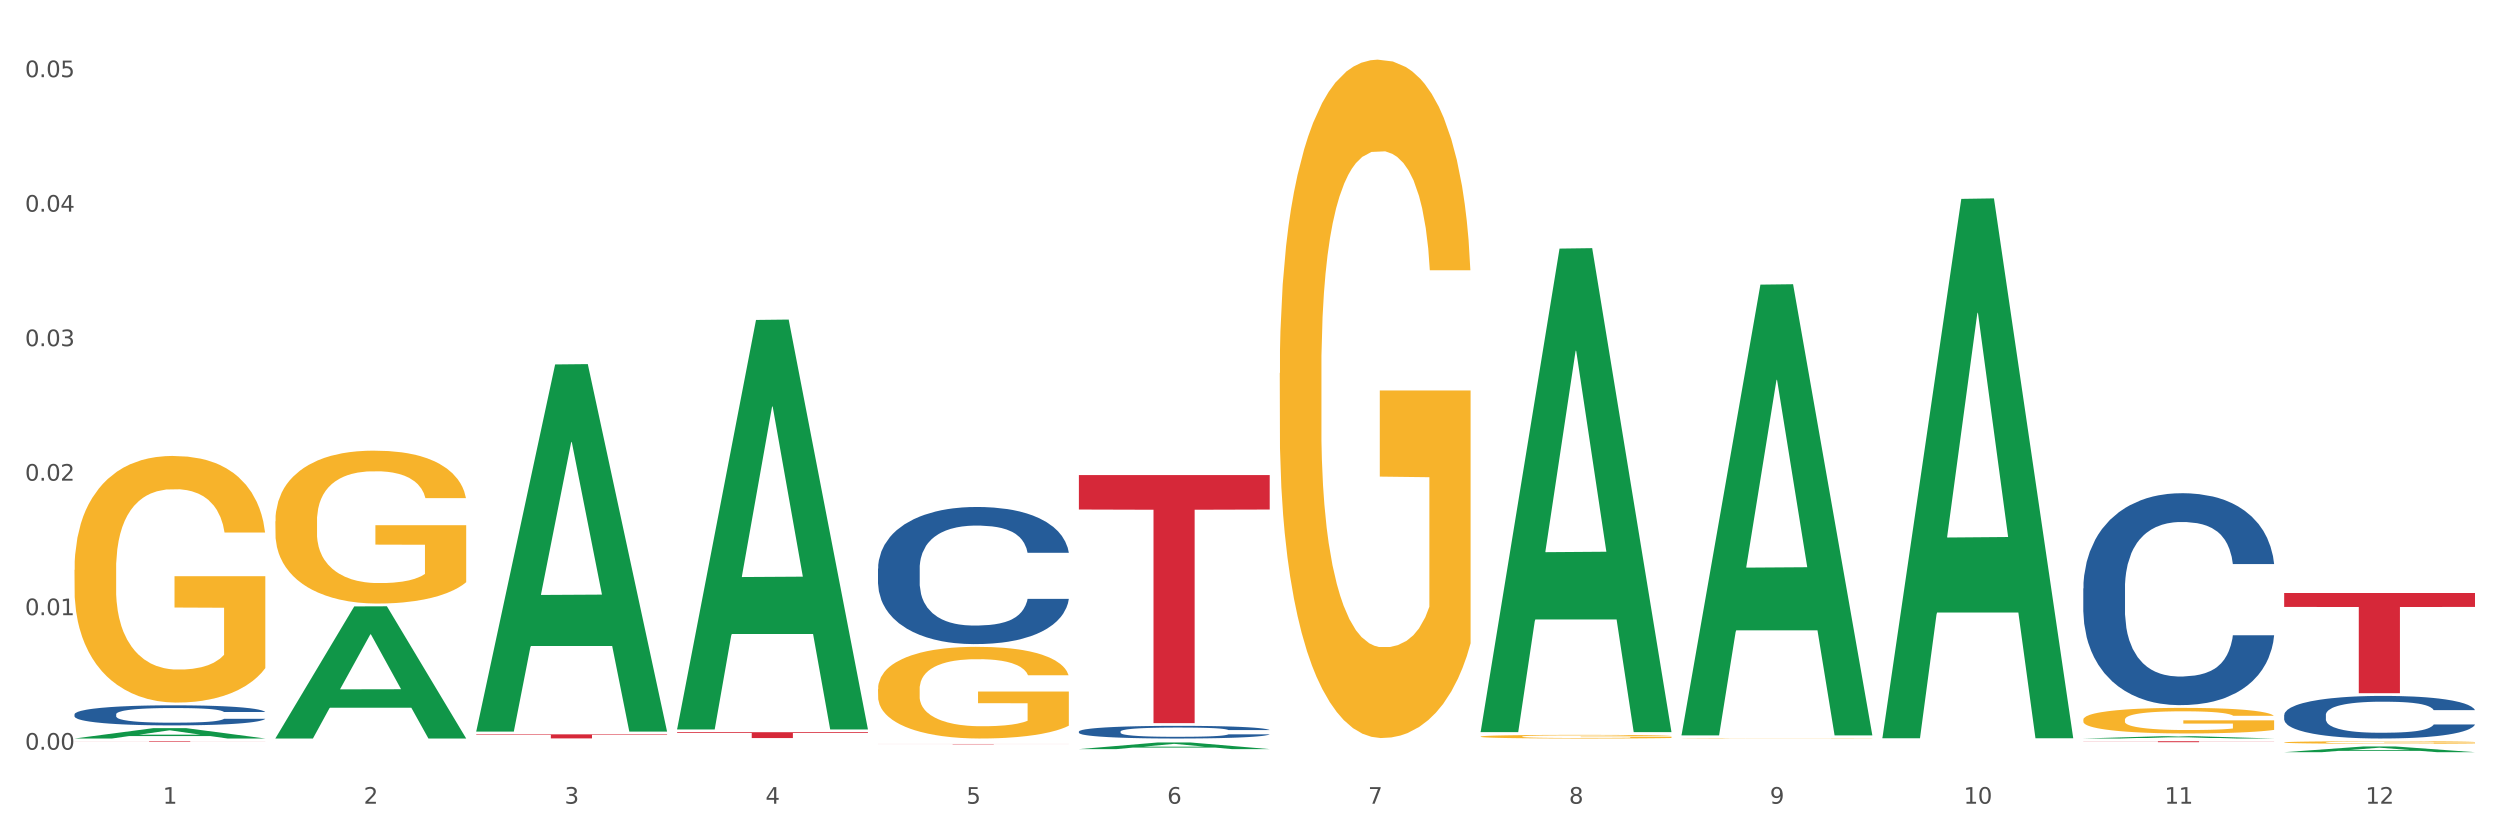 <?xml version="1.0" encoding="utf-8" standalone="no"?>
<!DOCTYPE svg PUBLIC "-//W3C//DTD SVG 1.1//EN"
  "http://www.w3.org/Graphics/SVG/1.1/DTD/svg11.dtd">
<svg xmlns:xlink="http://www.w3.org/1999/xlink" width="1080pt" height="360pt" viewBox="0 0 1080 360" xmlns="http://www.w3.org/2000/svg" version="1.1">
 <rect x="0" y="0" width="1080" height="360" fill="#333333" stroke="none"/>
 <defs>
  <style type="text/css">*{stroke-linejoin: round; stroke-linecap: butt}</style>
 </defs>
 <g id="figure_1">
  <g id="patch_1">
   <path d="M 0 360 
L 1080 360 
L 1080 0 
L 0 0 
z
" style="fill: #ffffff; stroke: #ffffff; stroke-linejoin: miter"/>
  </g>
  <g id="axes_1">
   <g id="matplotlib.axis_1">
    <g id="xtick_1">
     <g id="text_1">
      <!-- 1 -->
      <g style="fill: #4d4d4d" transform="translate(70.342 347.204) scale(0.096 -0.096)">
       <defs>
        <path id="DejaVuSans-31" d="M 794 531 
L 1825 531 
L 1825 4091 
L 703 3866 
L 703 4441 
L 1819 4666 
L 2450 4666 
L 2450 531 
L 3481 531 
L 3481 0 
L 794 0 
L 794 531 
z
" transform="scale(0.016)"/>
       </defs>
       <use xlink:href="#DejaVuSans-31"/>
      </g>
     </g>
    </g>
    <g id="xtick_2">
     <g id="text_2">
      <!-- 2 -->
      <g style="fill: #4d4d4d" transform="translate(157.122 347.204) scale(0.096 -0.096)">
       <defs>
        <path id="DejaVuSans-32" d="M 1228 531 
L 3431 531 
L 3431 0 
L 469 0 
L 469 531 
Q 828 903 1448 1529 
Q 2069 2156 2228 2338 
Q 2531 2678 2651 2914 
Q 2772 3150 2772 3378 
Q 2772 3750 2511 3984 
Q 2250 4219 1831 4219 
Q 1534 4219 1204 4116 
Q 875 4013 500 3803 
L 500 4441 
Q 881 4594 1212 4672 
Q 1544 4750 1819 4750 
Q 2544 4750 2975 4387 
Q 3406 4025 3406 3419 
Q 3406 3131 3298 2873 
Q 3191 2616 2906 2266 
Q 2828 2175 2409 1742 
Q 1991 1309 1228 531 
z
" transform="scale(0.016)"/>
       </defs>
       <use xlink:href="#DejaVuSans-32"/>
      </g>
     </g>
    </g>
    <g id="xtick_3">
     <g id="text_3">
      <!-- 3 -->
      <g style="fill: #4d4d4d" transform="translate(243.902 347.204) scale(0.096 -0.096)">
       <defs>
        <path id="DejaVuSans-33" d="M 2597 2516 
Q 3050 2419 3304 2112 
Q 3559 1806 3559 1356 
Q 3559 666 3084 287 
Q 2609 -91 1734 -91 
Q 1441 -91 1130 -33 
Q 819 25 488 141 
L 488 750 
Q 750 597 1062 519 
Q 1375 441 1716 441 
Q 2309 441 2620 675 
Q 2931 909 2931 1356 
Q 2931 1769 2642 2001 
Q 2353 2234 1838 2234 
L 1294 2234 
L 1294 2753 
L 1863 2753 
Q 2328 2753 2575 2939 
Q 2822 3125 2822 3475 
Q 2822 3834 2567 4026 
Q 2313 4219 1838 4219 
Q 1578 4219 1281 4162 
Q 984 4106 628 3988 
L 628 4550 
Q 988 4650 1302 4700 
Q 1616 4750 1894 4750 
Q 2613 4750 3031 4423 
Q 3450 4097 3450 3541 
Q 3450 3153 3228 2886 
Q 3006 2619 2597 2516 
z
" transform="scale(0.016)"/>
       </defs>
       <use xlink:href="#DejaVuSans-33"/>
      </g>
     </g>
    </g>
    <g id="xtick_4">
     <g id="text_4">
      <!-- 4 -->
      <g style="fill: #4d4d4d" transform="translate(330.683 347.204) scale(0.096 -0.096)">
       <defs>
        <path id="DejaVuSans-34" d="M 2419 4116 
L 825 1625 
L 2419 1625 
L 2419 4116 
z
M 2253 4666 
L 3047 4666 
L 3047 1625 
L 3713 1625 
L 3713 1100 
L 3047 1100 
L 3047 0 
L 2419 0 
L 2419 1100 
L 313 1100 
L 313 1709 
L 2253 4666 
z
" transform="scale(0.016)"/>
       </defs>
       <use xlink:href="#DejaVuSans-34"/>
      </g>
     </g>
    </g>
    <g id="xtick_5">
     <g id="text_5">
      <!-- 5 -->
      <g style="fill: #4d4d4d" transform="translate(417.463 347.204) scale(0.096 -0.096)">
       <defs>
        <path id="DejaVuSans-35" d="M 691 4666 
L 3169 4666 
L 3169 4134 
L 1269 4134 
L 1269 2991 
Q 1406 3038 1543 3061 
Q 1681 3084 1819 3084 
Q 2600 3084 3056 2656 
Q 3513 2228 3513 1497 
Q 3513 744 3044 326 
Q 2575 -91 1722 -91 
Q 1428 -91 1123 -41 
Q 819 9 494 109 
L 494 744 
Q 775 591 1075 516 
Q 1375 441 1709 441 
Q 2250 441 2565 725 
Q 2881 1009 2881 1497 
Q 2881 1984 2565 2268 
Q 2250 2553 1709 2553 
Q 1456 2553 1204 2497 
Q 953 2441 691 2322 
L 691 4666 
z
" transform="scale(0.016)"/>
       </defs>
       <use xlink:href="#DejaVuSans-35"/>
      </g>
     </g>
    </g>
    <g id="xtick_6">
     <g id="text_6">
      <!-- 6 -->
      <g style="fill: #4d4d4d" transform="translate(504.243 347.204) scale(0.096 -0.096)">
       <defs>
        <path id="DejaVuSans-36" d="M 2113 2584 
Q 1688 2584 1439 2293 
Q 1191 2003 1191 1497 
Q 1191 994 1439 701 
Q 1688 409 2113 409 
Q 2538 409 2786 701 
Q 3034 994 3034 1497 
Q 3034 2003 2786 2293 
Q 2538 2584 2113 2584 
z
M 3366 4563 
L 3366 3988 
Q 3128 4100 2886 4159 
Q 2644 4219 2406 4219 
Q 1781 4219 1451 3797 
Q 1122 3375 1075 2522 
Q 1259 2794 1537 2939 
Q 1816 3084 2150 3084 
Q 2853 3084 3261 2657 
Q 3669 2231 3669 1497 
Q 3669 778 3244 343 
Q 2819 -91 2113 -91 
Q 1303 -91 875 529 
Q 447 1150 447 2328 
Q 447 3434 972 4092 
Q 1497 4750 2381 4750 
Q 2619 4750 2861 4703 
Q 3103 4656 3366 4563 
z
" transform="scale(0.016)"/>
       </defs>
       <use xlink:href="#DejaVuSans-36"/>
      </g>
     </g>
    </g>
    <g id="xtick_7">
     <g id="text_7">
      <!-- 7 -->
      <g style="fill: #4d4d4d" transform="translate(591.024 347.204) scale(0.096 -0.096)">
       <defs>
        <path id="DejaVuSans-37" d="M 525 4666 
L 3525 4666 
L 3525 4397 
L 1831 0 
L 1172 0 
L 2766 4134 
L 525 4134 
L 525 4666 
z
" transform="scale(0.016)"/>
       </defs>
       <use xlink:href="#DejaVuSans-37"/>
      </g>
     </g>
    </g>
    <g id="xtick_8">
     <g id="text_8">
      <!-- 8 -->
      <g style="fill: #4d4d4d" transform="translate(677.804 347.204) scale(0.096 -0.096)">
       <defs>
        <path id="DejaVuSans-38" d="M 2034 2216 
Q 1584 2216 1326 1975 
Q 1069 1734 1069 1313 
Q 1069 891 1326 650 
Q 1584 409 2034 409 
Q 2484 409 2743 651 
Q 3003 894 3003 1313 
Q 3003 1734 2745 1975 
Q 2488 2216 2034 2216 
z
M 1403 2484 
Q 997 2584 770 2862 
Q 544 3141 544 3541 
Q 544 4100 942 4425 
Q 1341 4750 2034 4750 
Q 2731 4750 3128 4425 
Q 3525 4100 3525 3541 
Q 3525 3141 3298 2862 
Q 3072 2584 2669 2484 
Q 3125 2378 3379 2068 
Q 3634 1759 3634 1313 
Q 3634 634 3220 271 
Q 2806 -91 2034 -91 
Q 1263 -91 848 271 
Q 434 634 434 1313 
Q 434 1759 690 2068 
Q 947 2378 1403 2484 
z
M 1172 3481 
Q 1172 3119 1398 2916 
Q 1625 2713 2034 2713 
Q 2441 2713 2670 2916 
Q 2900 3119 2900 3481 
Q 2900 3844 2670 4047 
Q 2441 4250 2034 4250 
Q 1625 4250 1398 4047 
Q 1172 3844 1172 3481 
z
" transform="scale(0.016)"/>
       </defs>
       <use xlink:href="#DejaVuSans-38"/>
      </g>
     </g>
    </g>
    <g id="xtick_9">
     <g id="text_9">
      <!-- 9 -->
      <g style="fill: #4d4d4d" transform="translate(764.584 347.204) scale(0.096 -0.096)">
       <defs>
        <path id="DejaVuSans-39" d="M 703 97 
L 703 672 
Q 941 559 1184 500 
Q 1428 441 1663 441 
Q 2288 441 2617 861 
Q 2947 1281 2994 2138 
Q 2813 1869 2534 1725 
Q 2256 1581 1919 1581 
Q 1219 1581 811 2004 
Q 403 2428 403 3163 
Q 403 3881 828 4315 
Q 1253 4750 1959 4750 
Q 2769 4750 3195 4129 
Q 3622 3509 3622 2328 
Q 3622 1225 3098 567 
Q 2575 -91 1691 -91 
Q 1453 -91 1209 -44 
Q 966 3 703 97 
z
M 1959 2075 
Q 2384 2075 2632 2365 
Q 2881 2656 2881 3163 
Q 2881 3666 2632 3958 
Q 2384 4250 1959 4250 
Q 1534 4250 1286 3958 
Q 1038 3666 1038 3163 
Q 1038 2656 1286 2365 
Q 1534 2075 1959 2075 
z
" transform="scale(0.016)"/>
       </defs>
       <use xlink:href="#DejaVuSans-39"/>
      </g>
     </g>
    </g>
    <g id="xtick_10">
     <g id="text_10">
      <!-- 10 -->
      <g style="fill: #4d4d4d" transform="translate(848.311 347.204) scale(0.096 -0.096)">
       <defs>
        <path id="DejaVuSans-30" d="M 2034 4250 
Q 1547 4250 1301 3770 
Q 1056 3291 1056 2328 
Q 1056 1369 1301 889 
Q 1547 409 2034 409 
Q 2525 409 2770 889 
Q 3016 1369 3016 2328 
Q 3016 3291 2770 3770 
Q 2525 4250 2034 4250 
z
M 2034 4750 
Q 2819 4750 3233 4129 
Q 3647 3509 3647 2328 
Q 3647 1150 3233 529 
Q 2819 -91 2034 -91 
Q 1250 -91 836 529 
Q 422 1150 422 2328 
Q 422 3509 836 4129 
Q 1250 4750 2034 4750 
z
" transform="scale(0.016)"/>
       </defs>
       <use xlink:href="#DejaVuSans-31"/>
       <use xlink:href="#DejaVuSans-30" transform="translate(63.623 0)"/>
      </g>
     </g>
    </g>
    <g id="xtick_11">
     <g id="text_11">
      <!-- 11 -->
      <g style="fill: #4d4d4d" transform="translate(935.091 347.204) scale(0.096 -0.096)">
       <use xlink:href="#DejaVuSans-31"/>
       <use xlink:href="#DejaVuSans-31" transform="translate(63.623 0)"/>
      </g>
     </g>
    </g>
    <g id="xtick_12">
     <g id="text_12">
      <!-- 12 -->
      <g style="fill: #4d4d4d" transform="translate(1021.871 347.204) scale(0.096 -0.096)">
       <use xlink:href="#DejaVuSans-31"/>
       <use xlink:href="#DejaVuSans-32" transform="translate(63.623 0)"/>
      </g>
     </g>
    </g>
    <g id="xtick_13"/>
    <g id="xtick_14"/>
    <g id="xtick_15"/>
    <g id="xtick_16"/>
    <g id="xtick_17"/>
    <g id="xtick_18"/>
    <g id="xtick_19"/>
    <g id="xtick_20"/>
    <g id="xtick_21"/>
    <g id="xtick_22"/>
    <g id="xtick_23"/>
   </g>
   <g id="matplotlib.axis_2">
    <g id="ytick_1">
     <g id="text_13">
      <!-- 0.00 -->
      <g style="fill: #4d4d4d" transform="translate(10.8 323.862) scale(0.096 -0.096)">
       <defs>
        <path id="DejaVuSans-2e" d="M 684 794 
L 1344 794 
L 1344 0 
L 684 0 
L 684 794 
z
" transform="scale(0.016)"/>
       </defs>
       <use xlink:href="#DejaVuSans-30"/>
       <use xlink:href="#DejaVuSans-2e" transform="translate(63.623 0)"/>
       <use xlink:href="#DejaVuSans-30" transform="translate(95.41 0)"/>
       <use xlink:href="#DejaVuSans-30" transform="translate(159.033 0)"/>
      </g>
     </g>
    </g>
    <g id="ytick_2">
     <g id="text_14">
      <!-- 0.01 -->
      <g style="fill: #4d4d4d" transform="translate(10.8 265.757) scale(0.096 -0.096)">
       <use xlink:href="#DejaVuSans-30"/>
       <use xlink:href="#DejaVuSans-2e" transform="translate(63.623 0)"/>
       <use xlink:href="#DejaVuSans-30" transform="translate(95.41 0)"/>
       <use xlink:href="#DejaVuSans-31" transform="translate(159.033 0)"/>
      </g>
     </g>
    </g>
    <g id="ytick_3">
     <g id="text_15">
      <!-- 0.02 -->
      <g style="fill: #4d4d4d" transform="translate(10.8 207.653) scale(0.096 -0.096)">
       <use xlink:href="#DejaVuSans-30"/>
       <use xlink:href="#DejaVuSans-2e" transform="translate(63.623 0)"/>
       <use xlink:href="#DejaVuSans-30" transform="translate(95.41 0)"/>
       <use xlink:href="#DejaVuSans-32" transform="translate(159.033 0)"/>
      </g>
     </g>
    </g>
    <g id="ytick_4">
     <g id="text_16">
      <!-- 0.03 -->
      <g style="fill: #4d4d4d" transform="translate(10.8 149.549) scale(0.096 -0.096)">
       <use xlink:href="#DejaVuSans-30"/>
       <use xlink:href="#DejaVuSans-2e" transform="translate(63.623 0)"/>
       <use xlink:href="#DejaVuSans-30" transform="translate(95.41 0)"/>
       <use xlink:href="#DejaVuSans-33" transform="translate(159.033 0)"/>
      </g>
     </g>
    </g>
    <g id="ytick_5">
     <g id="text_17">
      <!-- 0.04 -->
      <g style="fill: #4d4d4d" transform="translate(10.8 91.445) scale(0.096 -0.096)">
       <use xlink:href="#DejaVuSans-30"/>
       <use xlink:href="#DejaVuSans-2e" transform="translate(63.623 0)"/>
       <use xlink:href="#DejaVuSans-30" transform="translate(95.41 0)"/>
       <use xlink:href="#DejaVuSans-34" transform="translate(159.033 0)"/>
      </g>
     </g>
    </g>
    <g id="ytick_6">
     <g id="text_18">
      <!-- 0.05 -->
      <g style="fill: #4d4d4d" transform="translate(10.8 33.341) scale(0.096 -0.096)">
       <use xlink:href="#DejaVuSans-30"/>
       <use xlink:href="#DejaVuSans-2e" transform="translate(63.623 0)"/>
       <use xlink:href="#DejaVuSans-30" transform="translate(95.41 0)"/>
       <use xlink:href="#DejaVuSans-35" transform="translate(159.033 0)"/>
      </g>
     </g>
    </g>
    <g id="ytick_7"/>
    <g id="ytick_8"/>
    <g id="ytick_9"/>
    <g id="ytick_10"/>
    <g id="ytick_11"/>
   </g>
   <g id="PolyCollection_1">
    <path d="M 32.175 319.028 
L 32.26 319.024 
L 66.256 314.553 
L 80.365 314.549 
L 114.616 319.037 
L 98.298 319.037 
L 90.904 317.991 
L 55.803 317.991 
L 55.548 318.008 
L 48.408 319.037 
L 32.175 319.037 
L 32.175 319.028 
L 60.222 317.368 
L 86.484 317.364 
L 73.481 315.505 
L 73.311 315.497 
L 73.141 315.509 
L 60.137 317.364 
L 60.222 317.368 
L 32.175 319.028 
z
" clip-path="url(#p039604bd84)" style="fill: #109648"/>
    <path d="M 899.978 320.214 
L 982.42 320.214 
L 982.42 320.272 
L 949.99 320.273 
L 949.99 320.63 
L 932.213 320.63 
L 932.213 320.273 
L 899.978 320.272 
L 899.978 320.215 
L 899.978 320.214 
z
" clip-path="url(#p039604bd84)" style="fill: #d62839"/>
    <path d="M 466.077 205.223 
L 548.518 205.223 
L 548.518 220.115 
L 516.088 220.216 
L 516.088 312.384 
L 498.311 312.384 
L 498.311 220.216 
L 466.077 220.115 
L 466.077 205.324 
L 466.077 205.223 
z
" clip-path="url(#p039604bd84)" style="fill: #d62839"/>
    <path d="M 379.296 321.398 
L 461.738 321.398 
L 461.738 321.419 
L 429.308 321.419 
L 429.308 321.549 
L 411.531 321.549 
L 411.531 321.419 
L 379.296 321.419 
L 379.296 321.398 
L 379.296 321.398 
z
" clip-path="url(#p039604bd84)" style="fill: #d62839"/>
    <path d="M 292.516 316.301 
L 374.957 316.301 
L 374.957 316.656 
L 342.528 316.658 
L 342.528 318.853 
L 324.75 318.853 
L 324.75 316.658 
L 292.516 316.656 
L 292.516 316.304 
L 292.516 316.301 
z
" clip-path="url(#p039604bd84)" style="fill: #d62839"/>
    <path d="M 205.736 317.23 
L 288.177 317.23 
L 288.177 317.472 
L 255.747 317.474 
L 255.747 318.977 
L 237.97 318.977 
L 237.97 317.474 
L 205.736 317.472 
L 205.736 317.231 
L 205.736 317.23 
z
" clip-path="url(#p039604bd84)" style="fill: #d62839"/>
    <path d="M 32.175 320.214 
L 114.616 320.214 
L 114.616 320.25 
L 82.187 320.251 
L 82.187 320.474 
L 64.409 320.474 
L 64.409 320.251 
L 32.175 320.25 
L 32.175 320.215 
L 32.175 320.214 
z
" clip-path="url(#p039604bd84)" style="fill: #d62839"/>
    <path d="M 32.175 308.592 
L 32.272 308.584 
L 32.272 308.362 
L 32.565 308.061 
L 33.637 307.506 
L 35.001 307.086 
L 37.34 306.594 
L 38.607 306.388 
L 40.263 306.158 
L 43.674 305.786 
L 47.572 305.469 
L 50.3 305.295 
L 52.347 305.184 
L 56.927 304.985 
L 59.558 304.898 
L 62.287 304.827 
L 64.625 304.779 
L 68.523 304.724 
L 71.642 304.7 
L 75.247 304.692 
L 78.268 304.7 
L 82.263 304.732 
L 88.11 304.827 
L 90.352 304.882 
L 93.373 304.977 
L 96.491 305.104 
L 99.025 305.231 
L 101.948 305.413 
L 104.969 305.651 
L 107.892 305.952 
L 109.939 306.23 
L 111.595 306.523 
L 113.057 306.88 
L 114.129 307.268 
L 114.616 307.593 
L 96.783 307.593 
L 96.296 307.3 
L 95.322 306.983 
L 94.347 306.769 
L 93.275 306.594 
L 91.619 306.396 
L 90.157 306.269 
L 87.721 306.119 
L 85.479 306.024 
L 83.628 305.968 
L 81.386 305.921 
L 76.611 305.873 
L 73.201 305.873 
L 71.057 305.889 
L 68.426 305.929 
L 66.184 305.984 
L 63.553 306.079 
L 61.507 306.182 
L 59.461 306.317 
L 58.291 306.412 
L 56.537 306.586 
L 55.368 306.729 
L 53.809 306.975 
L 52.932 307.149 
L 51.372 307.601 
L 50.69 307.934 
L 50.398 308.164 
L 50.203 308.417 
L 50.203 309.654 
L 50.788 310.208 
L 51.275 310.446 
L 52.054 310.716 
L 53.516 311.064 
L 55.66 311.405 
L 57.901 311.651 
L 59.753 311.802 
L 61.507 311.912 
L 63.261 312 
L 65.405 312.079 
L 67.159 312.126 
L 69.79 312.174 
L 72.908 312.198 
L 75.345 312.198 
L 80.314 312.158 
L 82.556 312.119 
L 84.7 312.063 
L 87.038 311.976 
L 88.89 311.881 
L 89.962 311.809 
L 91.716 311.659 
L 93.08 311.5 
L 94.25 311.318 
L 95.029 311.16 
L 95.906 310.922 
L 96.588 310.652 
L 96.783 310.51 
L 114.616 310.51 
L 114.227 310.795 
L 113.544 311.072 
L 112.18 311.445 
L 111.108 311.659 
L 109.452 311.92 
L 107.697 312.142 
L 105.261 312.388 
L 103.02 312.57 
L 100.681 312.729 
L 98.148 312.872 
L 93.567 313.07 
L 91.911 313.125 
L 88.403 313.22 
L 85.674 313.276 
L 81.679 313.331 
L 77.586 313.363 
L 73.298 313.371 
L 69.498 313.355 
L 65.307 313.307 
L 62.676 313.26 
L 59.753 313.189 
L 56.342 313.078 
L 53.126 312.943 
L 50.105 312.784 
L 47.279 312.602 
L 44.648 312.396 
L 41.238 312.055 
L 38.704 311.722 
L 36.853 311.413 
L 35.586 311.152 
L 34.319 310.819 
L 33.637 310.589 
L 32.565 310.034 
L 32.175 309.519 
L 32.175 308.592 
z
" clip-path="url(#p039604bd84)" style="fill: #255c99"/>
    <path d="M 379.296 245.629 
L 379.394 245.575 
L 379.394 244.06 
L 379.686 242.004 
L 380.758 238.217 
L 382.122 235.349 
L 384.461 231.995 
L 385.728 230.588 
L 387.385 229.019 
L 390.795 226.476 
L 394.693 224.312 
L 397.422 223.122 
L 399.468 222.365 
L 404.048 221.012 
L 406.679 220.417 
L 409.408 219.93 
L 411.747 219.605 
L 415.645 219.227 
L 418.763 219.064 
L 422.369 219.01 
L 425.389 219.064 
L 429.385 219.281 
L 435.232 219.93 
L 437.473 220.309 
L 440.494 220.958 
L 443.612 221.824 
L 446.146 222.689 
L 449.069 223.934 
L 452.09 225.557 
L 455.014 227.613 
L 457.06 229.506 
L 458.717 231.508 
L 460.178 233.943 
L 461.25 236.594 
L 461.738 238.812 
L 443.905 238.812 
L 443.417 236.81 
L 442.443 234.646 
L 441.468 233.185 
L 440.396 231.995 
L 438.74 230.642 
L 437.278 229.777 
L 434.842 228.749 
L 432.601 228.099 
L 430.749 227.721 
L 428.508 227.396 
L 423.733 227.072 
L 420.322 227.072 
L 418.178 227.18 
L 415.547 227.45 
L 413.306 227.829 
L 410.675 228.478 
L 408.628 229.182 
L 406.582 230.101 
L 405.413 230.75 
L 403.658 231.941 
L 402.489 232.915 
L 400.93 234.592 
L 400.053 235.782 
L 398.494 238.866 
L 397.812 241.138 
L 397.519 242.707 
L 397.324 244.438 
L 397.324 252.878 
L 397.909 256.666 
L 398.396 258.289 
L 399.176 260.128 
L 400.638 262.509 
L 402.781 264.835 
L 405.023 266.512 
L 406.874 267.54 
L 408.628 268.298 
L 410.382 268.893 
L 412.526 269.434 
L 414.28 269.758 
L 416.911 270.083 
L 420.03 270.245 
L 422.466 270.245 
L 427.436 269.975 
L 429.677 269.704 
L 431.821 269.326 
L 434.16 268.73 
L 436.011 268.081 
L 437.083 267.594 
L 438.837 266.566 
L 440.202 265.484 
L 441.371 264.24 
L 442.151 263.158 
L 443.028 261.535 
L 443.71 259.695 
L 443.905 258.721 
L 461.738 258.721 
L 461.348 260.669 
L 460.666 262.563 
L 459.301 265.106 
L 458.23 266.566 
L 456.573 268.352 
L 454.819 269.867 
L 452.383 271.544 
L 450.141 272.788 
L 447.803 273.87 
L 445.269 274.844 
L 440.689 276.197 
L 439.032 276.575 
L 435.524 277.225 
L 432.795 277.603 
L 428.8 277.982 
L 424.707 278.198 
L 420.42 278.253 
L 416.619 278.144 
L 412.429 277.82 
L 409.798 277.495 
L 406.874 277.008 
L 403.464 276.251 
L 400.248 275.331 
L 397.227 274.249 
L 394.401 273.005 
L 391.77 271.598 
L 388.359 269.271 
L 385.825 266.999 
L 383.974 264.889 
L 382.707 263.104 
L 381.44 260.831 
L 380.758 259.263 
L 379.686 255.475 
L 379.296 251.959 
L 379.296 245.629 
z
" clip-path="url(#p039604bd84)" style="fill: #255c99"/>
    <path d="M 466.077 316.022 
L 466.174 316.017 
L 466.174 315.877 
L 466.466 315.687 
L 467.538 315.337 
L 468.903 315.072 
L 471.241 314.762 
L 472.508 314.632 
L 474.165 314.487 
L 477.576 314.252 
L 481.474 314.052 
L 484.202 313.942 
L 486.248 313.872 
L 490.829 313.747 
L 493.46 313.692 
L 496.188 313.647 
L 498.527 313.617 
L 502.425 313.582 
L 505.543 313.567 
L 509.149 313.562 
L 512.17 313.567 
L 516.165 313.587 
L 522.012 313.647 
L 524.253 313.682 
L 527.274 313.742 
L 530.393 313.822 
L 532.926 313.902 
L 535.85 314.017 
L 538.871 314.167 
L 541.794 314.357 
L 543.84 314.532 
L 545.497 314.717 
L 546.959 314.942 
L 548.031 315.187 
L 548.518 315.392 
L 530.685 315.392 
L 530.198 315.207 
L 529.223 315.007 
L 528.249 314.872 
L 527.177 314.762 
L 525.52 314.637 
L 524.058 314.557 
L 521.622 314.462 
L 519.381 314.402 
L 517.529 314.367 
L 515.288 314.337 
L 510.513 314.307 
L 507.102 314.307 
L 504.959 314.317 
L 502.327 314.342 
L 500.086 314.377 
L 497.455 314.437 
L 495.409 314.502 
L 493.362 314.587 
L 492.193 314.647 
L 490.439 314.757 
L 489.269 314.847 
L 487.71 315.002 
L 486.833 315.112 
L 485.274 315.397 
L 484.592 315.607 
L 484.3 315.752 
L 484.105 315.912 
L 484.105 316.692 
L 484.689 317.042 
L 485.177 317.192 
L 485.956 317.362 
L 487.418 317.582 
L 489.562 317.797 
L 491.803 317.952 
L 493.655 318.047 
L 495.409 318.117 
L 497.163 318.172 
L 499.307 318.222 
L 501.061 318.252 
L 503.692 318.282 
L 506.81 318.297 
L 509.246 318.297 
L 514.216 318.272 
L 516.457 318.247 
L 518.601 318.212 
L 520.94 318.157 
L 522.792 318.097 
L 523.864 318.052 
L 525.618 317.957 
L 526.982 317.857 
L 528.151 317.742 
L 528.931 317.642 
L 529.808 317.492 
L 530.49 317.322 
L 530.685 317.232 
L 548.518 317.232 
L 548.128 317.412 
L 547.446 317.587 
L 546.082 317.822 
L 545.01 317.957 
L 543.353 318.122 
L 541.599 318.262 
L 539.163 318.417 
L 536.922 318.532 
L 534.583 318.632 
L 532.049 318.722 
L 527.469 318.847 
L 525.813 318.882 
L 522.304 318.942 
L 519.576 318.977 
L 515.58 319.012 
L 511.488 319.032 
L 507.2 319.037 
L 503.399 319.027 
L 499.209 318.997 
L 496.578 318.967 
L 493.655 318.922 
L 490.244 318.852 
L 487.028 318.767 
L 484.007 318.667 
L 481.181 318.552 
L 478.55 318.422 
L 475.139 318.207 
L 472.606 317.997 
L 470.754 317.802 
L 469.487 317.637 
L 468.221 317.427 
L 467.538 317.282 
L 466.466 316.932 
L 466.077 316.607 
L 466.077 316.022 
z
" clip-path="url(#p039604bd84)" style="fill: #255c99"/>
    <path d="M 899.978 254.201 
L 900.076 254.118 
L 900.076 251.777 
L 900.368 248.599 
L 901.44 242.746 
L 902.804 238.314 
L 905.143 233.13 
L 906.41 230.955 
L 908.067 228.53 
L 911.477 224.6 
L 915.375 221.256 
L 918.104 219.416 
L 920.15 218.245 
L 924.73 216.155 
L 927.361 215.235 
L 930.09 214.483 
L 932.429 213.981 
L 936.327 213.395 
L 939.445 213.145 
L 943.051 213.061 
L 946.071 213.145 
L 950.067 213.479 
L 955.914 214.483 
L 958.155 215.068 
L 961.176 216.071 
L 964.294 217.409 
L 966.828 218.747 
L 969.751 220.67 
L 972.772 223.179 
L 975.696 226.356 
L 977.742 229.283 
L 979.399 232.377 
L 980.86 236.14 
L 981.932 240.237 
L 982.42 243.666 
L 964.587 243.666 
L 964.099 240.572 
L 963.125 237.227 
L 962.15 234.969 
L 961.078 233.13 
L 959.422 231.039 
L 957.96 229.701 
L 955.524 228.112 
L 953.283 227.109 
L 951.431 226.524 
L 949.19 226.022 
L 944.415 225.52 
L 941.004 225.52 
L 938.86 225.687 
L 936.229 226.106 
L 933.988 226.691 
L 931.357 227.694 
L 929.31 228.781 
L 927.264 230.203 
L 926.095 231.206 
L 924.34 233.046 
L 923.171 234.551 
L 921.612 237.143 
L 920.735 238.983 
L 919.176 243.749 
L 918.494 247.261 
L 918.201 249.686 
L 918.006 252.362 
L 918.006 265.406 
L 918.591 271.26 
L 919.078 273.768 
L 919.858 276.611 
L 921.32 280.291 
L 923.463 283.886 
L 925.705 286.478 
L 927.556 288.067 
L 929.31 289.238 
L 931.064 290.158 
L 933.208 290.994 
L 934.962 291.495 
L 937.593 291.997 
L 940.712 292.248 
L 943.148 292.248 
L 948.118 291.83 
L 950.359 291.412 
L 952.503 290.827 
L 954.842 289.907 
L 956.693 288.903 
L 957.765 288.151 
L 959.519 286.562 
L 960.884 284.89 
L 962.053 282.966 
L 962.833 281.294 
L 963.71 278.785 
L 964.392 275.942 
L 964.587 274.437 
L 982.42 274.437 
L 982.03 277.448 
L 981.348 280.374 
L 979.983 284.304 
L 978.912 286.562 
L 977.255 289.321 
L 975.501 291.663 
L 973.065 294.255 
L 970.823 296.178 
L 968.485 297.851 
L 965.951 299.356 
L 961.371 301.446 
L 959.714 302.031 
L 956.206 303.035 
L 953.477 303.62 
L 949.482 304.206 
L 945.389 304.54 
L 941.102 304.624 
L 937.301 304.456 
L 933.111 303.955 
L 930.48 303.453 
L 927.556 302.7 
L 924.146 301.53 
L 920.93 300.108 
L 917.909 298.436 
L 915.083 296.513 
L 912.452 294.339 
L 909.041 290.743 
L 906.507 287.231 
L 904.656 283.97 
L 903.389 281.21 
L 902.122 277.698 
L 901.44 275.273 
L 900.368 269.42 
L 899.978 263.985 
L 899.978 254.201 
z
" clip-path="url(#p039604bd84)" style="fill: #255c99"/>
    <path d="M 986.759 308.901 
L 986.856 308.885 
L 986.856 308.414 
L 987.148 307.775 
L 988.22 306.599 
L 989.585 305.708 
L 991.923 304.666 
L 993.19 304.229 
L 994.847 303.741 
L 998.258 302.951 
L 1002.156 302.279 
L 1004.884 301.909 
L 1006.93 301.674 
L 1011.511 301.254 
L 1014.142 301.069 
L 1016.87 300.918 
L 1019.209 300.817 
L 1023.107 300.699 
L 1026.225 300.649 
L 1029.831 300.632 
L 1032.852 300.649 
L 1036.847 300.716 
L 1042.694 300.918 
L 1044.935 301.035 
L 1047.956 301.237 
L 1051.075 301.506 
L 1053.608 301.775 
L 1056.532 302.162 
L 1059.553 302.666 
L 1062.476 303.304 
L 1064.522 303.893 
L 1066.179 304.515 
L 1067.641 305.271 
L 1068.713 306.095 
L 1069.2 306.784 
L 1051.367 306.784 
L 1050.88 306.162 
L 1049.905 305.489 
L 1048.931 305.036 
L 1047.859 304.666 
L 1046.202 304.246 
L 1044.74 303.977 
L 1042.304 303.657 
L 1040.063 303.456 
L 1038.211 303.338 
L 1035.97 303.237 
L 1031.195 303.136 
L 1027.784 303.136 
L 1025.641 303.17 
L 1023.009 303.254 
L 1020.768 303.372 
L 1018.137 303.573 
L 1016.091 303.792 
L 1014.044 304.078 
L 1012.875 304.279 
L 1011.121 304.649 
L 1009.951 304.952 
L 1008.392 305.473 
L 1007.515 305.842 
L 1005.956 306.8 
L 1005.274 307.506 
L 1004.982 307.994 
L 1004.787 308.532 
L 1004.787 311.154 
L 1005.371 312.33 
L 1005.859 312.834 
L 1006.638 313.406 
L 1008.1 314.145 
L 1010.244 314.868 
L 1012.485 315.389 
L 1014.337 315.709 
L 1016.091 315.944 
L 1017.845 316.129 
L 1019.989 316.297 
L 1021.743 316.398 
L 1024.374 316.499 
L 1027.492 316.549 
L 1029.928 316.549 
L 1034.898 316.465 
L 1037.139 316.381 
L 1039.283 316.263 
L 1041.622 316.078 
L 1043.474 315.877 
L 1044.546 315.725 
L 1046.3 315.406 
L 1047.664 315.07 
L 1048.833 314.683 
L 1049.613 314.347 
L 1050.49 313.843 
L 1051.172 313.271 
L 1051.367 312.969 
L 1069.2 312.969 
L 1068.81 313.574 
L 1068.128 314.162 
L 1066.764 314.952 
L 1065.692 315.406 
L 1064.035 315.961 
L 1062.281 316.431 
L 1059.845 316.952 
L 1057.604 317.339 
L 1055.265 317.675 
L 1052.731 317.978 
L 1048.151 318.398 
L 1046.495 318.515 
L 1042.986 318.717 
L 1040.258 318.835 
L 1036.262 318.952 
L 1032.17 319.02 
L 1027.882 319.037 
L 1024.081 319.003 
L 1019.891 318.902 
L 1017.26 318.801 
L 1014.337 318.65 
L 1010.926 318.415 
L 1007.71 318.129 
L 1004.689 317.793 
L 1001.863 317.406 
L 999.232 316.969 
L 995.821 316.246 
L 993.288 315.54 
L 991.436 314.885 
L 990.169 314.33 
L 988.903 313.624 
L 988.22 313.137 
L 987.148 311.96 
L 986.759 310.868 
L 986.759 308.901 
z
" clip-path="url(#p039604bd84)" style="fill: #255c99"/>
    <path d="M 986.759 320.717 
L 986.856 320.716 
L 986.856 320.68 
L 987.051 320.65 
L 988.024 320.575 
L 989.484 320.513 
L 990.555 320.481 
L 991.625 320.454 
L 992.891 320.427 
L 994.448 320.399 
L 997.271 320.358 
L 999.023 320.338 
L 1001.164 320.316 
L 1005.057 320.284 
L 1007.88 320.266 
L 1010.8 320.251 
L 1015.569 320.233 
L 1018.684 320.225 
L 1021.993 320.219 
L 1025.984 320.215 
L 1029.001 320.214 
L 1035.62 320.217 
L 1041.265 320.226 
L 1043.991 320.233 
L 1047.495 320.245 
L 1049.344 320.253 
L 1052.361 320.269 
L 1055.476 320.29 
L 1057.617 320.308 
L 1060.829 320.342 
L 1063.263 320.375 
L 1065.501 320.417 
L 1066.669 320.446 
L 1067.545 320.473 
L 1068.324 320.503 
L 1069.103 320.552 
L 1051.583 320.552 
L 1050.901 320.517 
L 1049.831 320.485 
L 1048.273 320.453 
L 1046.911 320.433 
L 1044.575 320.408 
L 1042.433 320.392 
L 1040.195 320.38 
L 1037.469 320.37 
L 1035.328 320.365 
L 1032.311 320.361 
L 1026.373 320.362 
L 1022.383 320.37 
L 1019.657 320.38 
L 1017.905 320.389 
L 1016.348 320.399 
L 1014.596 320.413 
L 1012.552 320.434 
L 1011.092 320.453 
L 1009.632 320.477 
L 1008.464 320.501 
L 1007.393 320.528 
L 1006.517 320.558 
L 1005.836 320.589 
L 1005.252 320.627 
L 1004.765 320.689 
L 1004.765 320.825 
L 1004.96 320.856 
L 1005.447 320.897 
L 1006.031 320.928 
L 1007.004 320.965 
L 1007.88 320.989 
L 1009.535 321.025 
L 1011.384 321.055 
L 1012.844 321.074 
L 1014.304 321.09 
L 1016.835 321.112 
L 1019.657 321.13 
L 1022.091 321.14 
L 1025.4 321.15 
L 1027.639 321.154 
L 1029.585 321.156 
L 1034.355 321.156 
L 1037.761 321.153 
L 1041.557 321.146 
L 1044.477 321.137 
L 1046.911 321.127 
L 1049.636 321.109 
L 1051.388 321.092 
L 1051.388 320.884 
L 1029.975 320.883 
L 1029.975 320.745 
L 1069.2 320.745 
L 1069.2 321.15 
L 1067.545 321.171 
L 1065.696 321.19 
L 1063.749 321.207 
L 1060.829 321.228 
L 1057.325 321.248 
L 1054.211 321.262 
L 1050.901 321.274 
L 1047.008 321.285 
L 1041.947 321.294 
L 1038.832 321.298 
L 1034.939 321.301 
L 1030.364 321.302 
L 1026.373 321.3 
L 1022.48 321.295 
L 1018.392 321.287 
L 1014.401 321.274 
L 1011.384 321.261 
L 1008.367 321.245 
L 1005.155 321.224 
L 1002.624 321.204 
L 1000.677 321.186 
L 998.536 321.163 
L 996.2 321.134 
L 994.448 321.107 
L 992.891 321.079 
L 991.236 321.043 
L 990.068 321.012 
L 988.9 320.974 
L 988.219 320.945 
L 987.44 320.9 
L 986.856 320.837 
L 986.759 320.717 
z
" clip-path="url(#p039604bd84)" style="fill: #f7b32b"/>
    <path d="M 899.978 310.909 
L 900.076 310.899 
L 900.076 310.536 
L 900.27 310.223 
L 901.244 309.466 
L 902.704 308.84 
L 903.774 308.507 
L 904.845 308.234 
L 906.11 307.962 
L 907.668 307.679 
L 910.49 307.265 
L 912.242 307.053 
L 914.384 306.831 
L 918.277 306.508 
L 921.1 306.326 
L 924.02 306.175 
L 928.789 305.993 
L 931.904 305.912 
L 935.213 305.852 
L 939.204 305.812 
L 942.221 305.801 
L 948.84 305.832 
L 954.485 305.923 
L 957.21 305.993 
L 960.714 306.114 
L 962.564 306.195 
L 965.581 306.357 
L 968.696 306.569 
L 970.837 306.75 
L 974.049 307.094 
L 976.482 307.437 
L 978.721 307.861 
L 979.889 308.153 
L 980.765 308.426 
L 981.544 308.739 
L 982.322 309.234 
L 964.802 309.234 
L 964.121 308.88 
L 963.05 308.547 
L 961.493 308.224 
L 960.13 308.022 
L 957.794 307.77 
L 955.653 307.608 
L 953.414 307.487 
L 950.689 307.386 
L 948.548 307.336 
L 945.53 307.295 
L 939.593 307.306 
L 935.602 307.386 
L 932.877 307.487 
L 931.125 307.578 
L 929.568 307.679 
L 927.816 307.82 
L 925.772 308.032 
L 924.312 308.224 
L 922.852 308.466 
L 921.684 308.709 
L 920.613 308.991 
L 919.737 309.294 
L 919.056 309.607 
L 918.472 309.991 
L 917.985 310.627 
L 917.985 312.01 
L 918.18 312.323 
L 918.666 312.736 
L 919.25 313.049 
L 920.224 313.423 
L 921.1 313.675 
L 922.754 314.039 
L 924.604 314.341 
L 926.064 314.533 
L 927.524 314.695 
L 930.054 314.917 
L 932.877 315.099 
L 935.31 315.21 
L 938.62 315.311 
L 940.858 315.351 
L 942.805 315.371 
L 947.574 315.371 
L 950.981 315.341 
L 954.777 315.27 
L 957.697 315.179 
L 960.13 315.068 
L 962.856 314.887 
L 964.608 314.715 
L 964.608 312.605 
L 943.194 312.595 
L 943.194 311.192 
L 982.42 311.192 
L 982.42 315.311 
L 980.765 315.522 
L 978.916 315.714 
L 976.969 315.886 
L 974.049 316.098 
L 970.545 316.3 
L 967.43 316.441 
L 964.121 316.562 
L 960.228 316.673 
L 955.166 316.774 
L 952.052 316.815 
L 948.158 316.845 
L 943.584 316.855 
L 939.593 316.835 
L 935.7 316.784 
L 931.612 316.693 
L 927.621 316.562 
L 924.604 316.431 
L 921.586 316.269 
L 918.374 316.058 
L 915.844 315.856 
L 913.897 315.674 
L 911.756 315.442 
L 909.42 315.139 
L 907.668 314.866 
L 906.11 314.584 
L 904.456 314.22 
L 903.288 313.907 
L 902.12 313.514 
L 901.438 313.221 
L 900.66 312.767 
L 900.076 312.131 
L 899.978 310.909 
z
" clip-path="url(#p039604bd84)" style="fill: #f7b32b"/>
    <path d="M 726.418 318.946 
L 726.515 318.945 
L 726.515 318.94 
L 726.71 318.935 
L 727.683 318.924 
L 729.143 318.914 
L 730.214 318.909 
L 731.284 318.905 
L 732.55 318.901 
L 734.107 318.896 
L 736.93 318.89 
L 738.682 318.887 
L 740.823 318.883 
L 744.716 318.878 
L 747.539 318.876 
L 750.459 318.873 
L 755.228 318.871 
L 758.343 318.869 
L 761.652 318.868 
L 765.643 318.868 
L 768.66 318.868 
L 775.279 318.868 
L 780.924 318.869 
L 783.65 318.871 
L 787.154 318.872 
L 789.003 318.874 
L 792.02 318.876 
L 795.135 318.879 
L 797.276 318.882 
L 800.488 318.887 
L 802.922 318.893 
L 805.16 318.899 
L 806.328 318.904 
L 807.204 318.908 
L 807.983 318.912 
L 808.762 318.92 
L 791.242 318.92 
L 790.56 318.915 
L 789.49 318.91 
L 787.932 318.905 
L 786.57 318.902 
L 784.234 318.898 
L 782.092 318.895 
L 779.854 318.893 
L 777.128 318.892 
L 774.987 318.891 
L 771.97 318.89 
L 766.032 318.891 
L 762.042 318.892 
L 759.316 318.893 
L 757.564 318.895 
L 756.007 318.896 
L 754.255 318.898 
L 752.211 318.902 
L 750.751 318.905 
L 749.291 318.908 
L 748.123 318.912 
L 747.052 318.916 
L 746.176 318.921 
L 745.495 318.926 
L 744.911 318.932 
L 744.424 318.941 
L 744.424 318.962 
L 744.619 318.967 
L 745.106 318.974 
L 745.69 318.978 
L 746.663 318.984 
L 747.539 318.988 
L 749.194 318.993 
L 751.043 318.998 
L 752.503 319.001 
L 753.963 319.003 
L 756.494 319.007 
L 759.316 319.01 
L 761.75 319.011 
L 765.059 319.013 
L 767.298 319.014 
L 769.244 319.014 
L 774.014 319.014 
L 777.42 319.013 
L 781.216 319.012 
L 784.136 319.011 
L 786.57 319.009 
L 789.295 319.006 
L 791.047 319.004 
L 791.047 318.972 
L 769.634 318.971 
L 769.634 318.95 
L 808.859 318.95 
L 808.859 319.013 
L 807.204 319.016 
L 805.355 319.019 
L 803.408 319.022 
L 800.488 319.025 
L 796.984 319.028 
L 793.87 319.03 
L 790.56 319.032 
L 786.667 319.034 
L 781.606 319.035 
L 778.491 319.036 
L 774.598 319.036 
L 770.023 319.037 
L 766.032 319.036 
L 762.139 319.035 
L 758.051 319.034 
L 754.06 319.032 
L 751.043 319.03 
L 748.026 319.028 
L 744.814 319.024 
L 742.283 319.021 
L 740.336 319.018 
L 738.195 319.015 
L 735.859 319.01 
L 734.107 319.006 
L 732.55 319.002 
L 730.895 318.996 
L 729.727 318.991 
L 728.559 318.985 
L 727.878 318.981 
L 727.099 318.974 
L 726.515 318.964 
L 726.418 318.946 
z
" clip-path="url(#p039604bd84)" style="fill: #f7b32b"/>
    <path d="M 639.637 318.192 
L 639.735 318.19 
L 639.735 318.139 
L 639.929 318.094 
L 640.903 317.987 
L 642.363 317.898 
L 643.433 317.85 
L 644.504 317.812 
L 645.769 317.773 
L 647.327 317.733 
L 650.149 317.674 
L 651.901 317.644 
L 654.043 317.612 
L 657.936 317.566 
L 660.759 317.541 
L 663.679 317.519 
L 668.448 317.493 
L 671.563 317.482 
L 674.872 317.473 
L 678.863 317.467 
L 681.88 317.466 
L 688.499 317.47 
L 694.144 317.483 
L 696.869 317.493 
L 700.373 317.51 
L 702.223 317.522 
L 705.24 317.545 
L 708.355 317.575 
L 710.496 317.601 
L 713.708 317.65 
L 716.141 317.698 
L 718.38 317.759 
L 719.548 317.8 
L 720.424 317.839 
L 721.203 317.883 
L 721.981 317.954 
L 704.461 317.954 
L 703.78 317.903 
L 702.709 317.856 
L 701.152 317.81 
L 699.789 317.782 
L 697.453 317.746 
L 695.312 317.723 
L 693.073 317.706 
L 690.348 317.691 
L 688.207 317.684 
L 685.189 317.678 
L 679.252 317.68 
L 675.261 317.691 
L 672.536 317.706 
L 670.784 317.718 
L 669.227 317.733 
L 667.475 317.753 
L 665.431 317.783 
L 663.971 317.81 
L 662.511 317.845 
L 661.343 317.879 
L 660.272 317.919 
L 659.396 317.962 
L 658.715 318.007 
L 658.131 318.061 
L 657.644 318.152 
L 657.644 318.348 
L 657.839 318.393 
L 658.325 318.451 
L 658.909 318.496 
L 659.883 318.549 
L 660.759 318.585 
L 662.413 318.636 
L 664.263 318.679 
L 665.723 318.707 
L 667.183 318.73 
L 669.713 318.761 
L 672.536 318.787 
L 674.969 318.803 
L 678.279 318.817 
L 680.517 318.823 
L 682.464 318.826 
L 687.233 318.826 
L 690.64 318.821 
L 694.436 318.811 
L 697.356 318.798 
L 699.789 318.783 
L 702.515 318.757 
L 704.267 318.732 
L 704.267 318.433 
L 682.853 318.431 
L 682.853 318.232 
L 722.079 318.232 
L 722.079 318.817 
L 720.424 318.847 
L 718.575 318.874 
L 716.628 318.899 
L 713.708 318.929 
L 710.204 318.958 
L 707.089 318.978 
L 703.78 318.995 
L 699.887 319.011 
L 694.825 319.025 
L 691.711 319.031 
L 687.817 319.035 
L 683.243 319.037 
L 679.252 319.034 
L 675.359 319.026 
L 671.271 319.014 
L 667.28 318.995 
L 664.263 318.976 
L 661.245 318.953 
L 658.033 318.923 
L 655.503 318.895 
L 653.556 318.869 
L 651.415 318.836 
L 649.079 318.793 
L 647.327 318.754 
L 645.769 318.714 
L 644.115 318.662 
L 642.947 318.618 
L 641.779 318.562 
L 641.097 318.52 
L 640.319 318.456 
L 639.735 318.365 
L 639.637 318.192 
z
" clip-path="url(#p039604bd84)" style="fill: #f7b32b"/>
    <path d="M 552.857 161.194 
L 552.954 160.926 
L 552.954 151.29 
L 553.149 142.993 
L 554.122 122.919 
L 555.582 106.324 
L 556.653 97.491 
L 557.724 90.265 
L 558.989 83.038 
L 560.546 75.544 
L 563.369 64.57 
L 565.121 58.949 
L 567.262 53.06 
L 571.156 44.495 
L 573.978 39.678 
L 576.898 35.663 
L 581.668 30.845 
L 584.782 28.704 
L 588.092 27.098 
L 592.082 26.027 
L 595.1 25.759 
L 601.718 26.562 
L 607.364 28.971 
L 610.089 30.845 
L 613.593 34.057 
L 615.442 36.198 
L 618.46 40.481 
L 621.574 46.101 
L 623.716 50.919 
L 626.928 60.02 
L 629.361 69.12 
L 631.6 80.361 
L 632.768 88.123 
L 633.644 95.35 
L 634.422 103.647 
L 635.201 116.763 
L 617.681 116.763 
L 617 107.395 
L 615.929 98.562 
L 614.372 89.997 
L 613.009 84.644 
L 610.673 77.952 
L 608.532 73.67 
L 606.293 70.458 
L 603.568 67.782 
L 601.426 66.443 
L 598.409 65.373 
L 592.472 65.64 
L 588.481 67.782 
L 585.756 70.458 
L 584.004 72.867 
L 582.446 75.544 
L 580.694 79.291 
L 578.65 84.912 
L 577.19 89.997 
L 575.73 96.421 
L 574.562 102.845 
L 573.492 110.339 
L 572.616 118.369 
L 571.934 126.666 
L 571.35 136.837 
L 570.864 153.699 
L 570.864 190.368 
L 571.058 198.665 
L 571.545 209.639 
L 572.129 217.937 
L 573.102 227.84 
L 573.978 234.531 
L 575.633 244.167 
L 577.482 252.197 
L 578.942 257.282 
L 580.402 261.565 
L 582.933 267.453 
L 585.756 272.271 
L 588.189 275.215 
L 591.498 277.892 
L 593.737 278.962 
L 595.684 279.498 
L 600.453 279.498 
L 603.86 278.695 
L 607.656 276.821 
L 610.576 274.412 
L 613.009 271.468 
L 615.734 266.65 
L 617.486 262.1 
L 617.486 206.16 
L 596.073 205.892 
L 596.073 168.688 
L 635.298 168.688 
L 635.298 277.892 
L 633.644 283.513 
L 631.794 288.598 
L 629.848 293.148 
L 626.928 298.769 
L 623.424 304.122 
L 620.309 307.869 
L 617 311.081 
L 613.106 314.025 
L 608.045 316.702 
L 604.93 317.773 
L 601.037 318.576 
L 596.462 318.843 
L 592.472 318.308 
L 588.578 316.97 
L 584.49 314.561 
L 580.5 311.081 
L 577.482 307.602 
L 574.465 303.319 
L 571.253 297.698 
L 568.722 292.345 
L 566.776 287.527 
L 564.634 281.371 
L 562.298 273.342 
L 560.546 266.115 
L 558.989 258.621 
L 557.334 248.985 
L 556.166 240.688 
L 554.998 230.249 
L 554.317 222.487 
L 553.538 210.442 
L 552.954 193.58 
L 552.857 161.194 
z
" clip-path="url(#p039604bd84)" style="fill: #f7b32b"/>
    <path d="M 379.296 297.732 
L 379.394 297.696 
L 379.394 296.394 
L 379.588 295.273 
L 380.562 292.56 
L 382.022 290.318 
L 383.092 289.124 
L 384.163 288.147 
L 385.428 287.171 
L 386.986 286.158 
L 389.808 284.675 
L 391.56 283.915 
L 393.702 283.12 
L 397.595 281.962 
L 400.418 281.311 
L 403.338 280.769 
L 408.107 280.118 
L 411.222 279.828 
L 414.531 279.611 
L 418.522 279.466 
L 421.539 279.43 
L 428.158 279.539 
L 433.803 279.864 
L 436.528 280.118 
L 440.032 280.552 
L 441.882 280.841 
L 444.899 281.42 
L 448.014 282.179 
L 450.155 282.83 
L 453.367 284.06 
L 455.8 285.29 
L 458.039 286.809 
L 459.207 287.858 
L 460.083 288.835 
L 460.862 289.956 
L 461.64 291.728 
L 444.12 291.728 
L 443.439 290.462 
L 442.368 289.269 
L 440.811 288.111 
L 439.448 287.388 
L 437.112 286.483 
L 434.971 285.905 
L 432.732 285.471 
L 430.007 285.109 
L 427.866 284.928 
L 424.848 284.783 
L 418.911 284.82 
L 414.92 285.109 
L 412.195 285.471 
L 410.443 285.796 
L 408.886 286.158 
L 407.134 286.664 
L 405.09 287.424 
L 403.63 288.111 
L 402.17 288.979 
L 401.002 289.847 
L 399.931 290.86 
L 399.055 291.945 
L 398.374 293.066 
L 397.79 294.441 
L 397.303 296.72 
L 397.303 301.675 
L 397.498 302.796 
L 397.984 304.279 
L 398.568 305.4 
L 399.542 306.739 
L 400.418 307.643 
L 402.072 308.945 
L 403.922 310.03 
L 405.382 310.717 
L 406.842 311.296 
L 409.372 312.092 
L 412.195 312.743 
L 414.628 313.141 
L 417.938 313.502 
L 420.176 313.647 
L 422.123 313.72 
L 426.892 313.72 
L 430.299 313.611 
L 434.095 313.358 
L 437.015 313.032 
L 439.448 312.634 
L 442.174 311.983 
L 443.926 311.368 
L 443.926 303.809 
L 422.512 303.773 
L 422.512 298.745 
L 461.738 298.745 
L 461.738 313.502 
L 460.083 314.262 
L 458.234 314.949 
L 456.287 315.564 
L 453.367 316.324 
L 449.863 317.047 
L 446.748 317.554 
L 443.439 317.988 
L 439.546 318.385 
L 434.484 318.747 
L 431.37 318.892 
L 427.476 319 
L 422.902 319.037 
L 418.911 318.964 
L 415.018 318.783 
L 410.93 318.458 
L 406.939 317.988 
L 403.922 317.517 
L 400.904 316.939 
L 397.692 316.179 
L 395.162 315.456 
L 393.215 314.805 
L 391.074 313.973 
L 388.738 312.888 
L 386.986 311.911 
L 385.428 310.898 
L 383.774 309.596 
L 382.606 308.475 
L 381.438 307.064 
L 380.756 306.015 
L 379.978 304.388 
L 379.394 302.109 
L 379.296 297.732 
z
" clip-path="url(#p039604bd84)" style="fill: #f7b32b"/>
    <path d="M 986.759 256.178 
L 1069.2 256.178 
L 1069.2 262.192 
L 1036.77 262.232 
L 1036.77 299.454 
L 1018.993 299.454 
L 1018.993 262.232 
L 986.759 262.192 
L 986.759 256.218 
L 986.759 256.178 
z
" clip-path="url(#p039604bd84)" style="fill: #d62839"/>
    <path d="M 118.955 225.204 
L 119.053 225.143 
L 119.053 222.971 
L 119.247 221.101 
L 120.221 216.577 
L 121.681 212.836 
L 122.751 210.845 
L 123.822 209.217 
L 125.087 207.588 
L 126.645 205.898 
L 129.467 203.425 
L 131.219 202.158 
L 133.361 200.831 
L 137.254 198.9 
L 140.077 197.814 
L 142.997 196.91 
L 147.766 195.824 
L 150.881 195.341 
L 154.19 194.979 
L 158.181 194.738 
L 161.198 194.677 
L 167.817 194.858 
L 173.462 195.401 
L 176.187 195.824 
L 179.691 196.548 
L 181.541 197.03 
L 184.558 197.995 
L 187.673 199.262 
L 189.814 200.348 
L 193.026 202.399 
L 195.459 204.451 
L 197.698 206.984 
L 198.866 208.734 
L 199.742 210.363 
L 200.521 212.233 
L 201.299 215.189 
L 183.779 215.189 
L 183.098 213.078 
L 182.027 211.087 
L 180.47 209.156 
L 179.107 207.95 
L 176.771 206.441 
L 174.63 205.476 
L 172.391 204.752 
L 169.666 204.149 
L 167.525 203.847 
L 164.507 203.606 
L 158.57 203.666 
L 154.579 204.149 
L 151.854 204.752 
L 150.102 205.295 
L 148.545 205.898 
L 146.793 206.743 
L 144.749 208.01 
L 143.289 209.156 
L 141.829 210.604 
L 140.661 212.052 
L 139.59 213.741 
L 138.714 215.551 
L 138.033 217.421 
L 137.449 219.714 
L 136.962 223.514 
L 136.962 231.779 
L 137.157 233.65 
L 137.643 236.123 
L 138.227 237.993 
L 139.201 240.225 
L 140.077 241.734 
L 141.731 243.905 
L 143.581 245.715 
L 145.041 246.861 
L 146.501 247.827 
L 149.031 249.154 
L 151.854 250.24 
L 154.287 250.903 
L 157.597 251.507 
L 159.835 251.748 
L 161.782 251.869 
L 166.551 251.869 
L 169.958 251.688 
L 173.754 251.265 
L 176.674 250.722 
L 179.107 250.059 
L 181.833 248.973 
L 183.585 247.947 
L 183.585 235.339 
L 162.171 235.278 
L 162.171 226.893 
L 201.397 226.893 
L 201.397 251.507 
L 199.742 252.774 
L 197.893 253.92 
L 195.946 254.945 
L 193.026 256.212 
L 189.522 257.419 
L 186.407 258.264 
L 183.098 258.987 
L 179.205 259.651 
L 174.143 260.254 
L 171.029 260.496 
L 167.135 260.677 
L 162.561 260.737 
L 158.57 260.616 
L 154.677 260.315 
L 150.589 259.772 
L 146.598 258.987 
L 143.581 258.203 
L 140.563 257.238 
L 137.351 255.971 
L 134.821 254.764 
L 132.874 253.679 
L 130.733 252.291 
L 128.397 250.481 
L 126.645 248.852 
L 125.087 247.163 
L 123.433 244.991 
L 122.265 243.121 
L 121.097 240.768 
L 120.415 239.019 
L 119.637 236.304 
L 119.053 232.503 
L 118.955 225.204 
z
" clip-path="url(#p039604bd84)" style="fill: #f7b32b"/>
    <path d="M 32.175 246.201 
L 32.272 246.104 
L 32.272 242.601 
L 32.467 239.585 
L 33.44 232.287 
L 34.9 226.254 
L 35.971 223.043 
L 37.042 220.415 
L 38.307 217.788 
L 39.864 215.064 
L 42.687 211.074 
L 44.439 209.031 
L 46.58 206.89 
L 50.474 203.776 
L 53.296 202.025 
L 56.216 200.565 
L 60.986 198.814 
L 64.1 198.035 
L 67.41 197.451 
L 71.4 197.062 
L 74.418 196.965 
L 81.036 197.257 
L 86.682 198.132 
L 89.407 198.814 
L 92.911 199.981 
L 94.76 200.76 
L 97.778 202.317 
L 100.892 204.36 
L 103.034 206.111 
L 106.246 209.42 
L 108.679 212.728 
L 110.918 216.815 
L 112.086 219.637 
L 112.962 222.264 
L 113.74 225.281 
L 114.519 230.049 
L 96.999 230.049 
L 96.318 226.643 
L 95.247 223.432 
L 93.69 220.318 
L 92.327 218.372 
L 89.991 215.939 
L 87.85 214.382 
L 85.611 213.215 
L 82.886 212.242 
L 80.744 211.755 
L 77.727 211.366 
L 71.79 211.463 
L 67.799 212.242 
L 65.074 213.215 
L 63.322 214.091 
L 61.764 215.064 
L 60.012 216.426 
L 57.968 218.469 
L 56.508 220.318 
L 55.048 222.653 
L 53.88 224.989 
L 52.81 227.713 
L 51.934 230.632 
L 51.252 233.649 
L 50.668 237.347 
L 50.182 243.477 
L 50.182 256.808 
L 50.376 259.824 
L 50.863 263.814 
L 51.447 266.83 
L 52.42 270.43 
L 53.296 272.863 
L 54.951 276.366 
L 56.8 279.285 
L 58.26 281.134 
L 59.72 282.691 
L 62.251 284.832 
L 65.074 286.583 
L 67.507 287.654 
L 70.816 288.627 
L 73.055 289.016 
L 75.002 289.21 
L 79.771 289.21 
L 83.178 288.919 
L 86.974 288.237 
L 89.894 287.362 
L 92.327 286.291 
L 95.052 284.54 
L 96.804 282.886 
L 96.804 262.549 
L 75.391 262.451 
L 75.391 248.926 
L 114.616 248.926 
L 114.616 288.627 
L 112.962 290.67 
L 111.112 292.519 
L 109.166 294.173 
L 106.246 296.216 
L 102.742 298.163 
L 99.627 299.525 
L 96.318 300.692 
L 92.424 301.763 
L 87.363 302.736 
L 84.248 303.125 
L 80.355 303.417 
L 75.78 303.514 
L 71.79 303.32 
L 67.896 302.833 
L 63.808 301.957 
L 59.818 300.692 
L 56.8 299.428 
L 53.783 297.871 
L 50.571 295.827 
L 48.04 293.881 
L 46.094 292.13 
L 43.952 289.892 
L 41.616 286.972 
L 39.864 284.345 
L 38.307 281.621 
L 36.652 278.118 
L 35.484 275.101 
L 34.316 271.306 
L 33.635 268.484 
L 32.856 264.106 
L 32.272 257.975 
L 32.175 246.201 
z
" clip-path="url(#p039604bd84)" style="fill: #f7b32b"/>
    <path d="M 986.759 324.945 
L 986.844 324.943 
L 1020.84 322.483 
L 1034.949 322.48 
L 1069.2 324.95 
L 1052.882 324.95 
L 1045.487 324.375 
L 1010.386 324.375 
L 1010.131 324.384 
L 1002.992 324.95 
L 986.759 324.95 
L 986.759 324.945 
L 1014.806 324.031 
L 1041.068 324.029 
L 1028.064 323.007 
L 1027.894 323.002 
L 1027.724 323.009 
L 1014.721 324.029 
L 1014.806 324.031 
L 986.759 324.945 
z
" clip-path="url(#p039604bd84)" style="fill: #109648"/>
    <path d="M 118.955 318.929 
L 119.04 318.876 
L 153.037 261.968 
L 167.145 261.915 
L 201.397 319.037 
L 185.078 319.037 
L 177.684 305.735 
L 142.583 305.735 
L 142.328 305.949 
L 135.189 319.037 
L 118.955 319.037 
L 118.955 318.929 
L 147.002 297.797 
L 173.265 297.743 
L 160.261 274.09 
L 160.091 273.983 
L 159.921 274.144 
L 146.917 297.743 
L 147.002 297.797 
L 118.955 318.929 
z
" clip-path="url(#p039604bd84)" style="fill: #109648"/>
    <path d="M 205.736 315.754 
L 205.821 315.605 
L 239.817 157.437 
L 253.926 157.288 
L 288.177 316.052 
L 271.859 316.052 
L 264.464 279.082 
L 229.363 279.082 
L 229.108 279.678 
L 221.969 316.052 
L 205.736 316.052 
L 205.736 315.754 
L 233.783 257.019 
L 260.045 256.87 
L 247.041 191.128 
L 246.871 190.83 
L 246.701 191.277 
L 233.698 256.87 
L 233.783 257.019 
L 205.736 315.754 
z
" clip-path="url(#p039604bd84)" style="fill: #109648"/>
    <path d="M 292.516 314.791 
L 292.601 314.625 
L 326.597 138.215 
L 340.706 138.049 
L 374.957 315.123 
L 358.639 315.123 
L 351.245 273.889 
L 316.144 273.889 
L 315.889 274.554 
L 308.749 315.123 
L 292.516 315.123 
L 292.516 314.791 
L 320.563 249.282 
L 346.825 249.115 
L 333.822 175.792 
L 333.652 175.459 
L 333.482 175.958 
L 320.478 249.115 
L 320.563 249.282 
L 292.516 314.791 
z
" clip-path="url(#p039604bd84)" style="fill: #109648"/>
    <path d="M 379.296 320.22 
L 379.381 320.22 
L 413.378 320.214 
L 427.486 320.214 
L 461.738 320.22 
L 445.419 320.22 
L 438.025 320.218 
L 402.924 320.218 
L 402.669 320.218 
L 395.53 320.22 
L 379.296 320.22 
L 379.296 320.22 
L 407.343 320.218 
L 433.606 320.218 
L 420.602 320.215 
L 420.432 320.215 
L 420.262 320.215 
L 407.258 320.218 
L 407.343 320.218 
L 379.296 320.22 
z
" clip-path="url(#p039604bd84)" style="fill: #109648"/>
    <path d="M 466.077 323.616 
L 466.162 323.613 
L 500.158 320.748 
L 514.267 320.745 
L 548.518 323.621 
L 532.2 323.621 
L 524.805 322.951 
L 489.704 322.951 
L 489.449 322.962 
L 482.31 323.621 
L 466.077 323.621 
L 466.077 323.616 
L 494.124 322.552 
L 520.386 322.549 
L 507.382 321.358 
L 507.212 321.353 
L 507.042 321.361 
L 494.039 322.549 
L 494.124 322.552 
L 466.077 323.616 
z
" clip-path="url(#p039604bd84)" style="fill: #109648"/>
    <path d="M 639.637 315.896 
L 639.722 315.699 
L 673.719 107.393 
L 687.827 107.197 
L 722.079 316.288 
L 705.76 316.288 
L 698.366 267.598 
L 663.265 267.598 
L 663.01 268.384 
L 655.871 316.288 
L 639.637 316.288 
L 639.637 315.896 
L 667.684 238.541 
L 693.947 238.345 
L 680.943 151.763 
L 680.773 151.371 
L 680.603 151.96 
L 667.599 238.345 
L 667.684 238.541 
L 639.637 315.896 
z
" clip-path="url(#p039604bd84)" style="fill: #109648"/>
    <path d="M 813.198 318.491 
L 813.283 318.272 
L 847.279 85.915 
L 861.388 85.696 
L 895.639 318.929 
L 879.321 318.929 
L 871.927 264.618 
L 836.826 264.618 
L 836.571 265.494 
L 829.431 318.929 
L 813.198 318.929 
L 813.198 318.491 
L 841.245 232.206 
L 867.507 231.987 
L 854.504 135.409 
L 854.334 134.971 
L 854.164 135.628 
L 841.16 231.987 
L 841.245 232.206 
L 813.198 318.491 
z
" clip-path="url(#p039604bd84)" style="fill: #109648"/>
    <path d="M 726.418 317.324 
L 726.503 317.141 
L 760.499 122.962 
L 774.608 122.779 
L 808.859 317.69 
L 792.541 317.69 
L 785.146 272.302 
L 750.045 272.302 
L 749.79 273.034 
L 742.651 317.69 
L 726.418 317.69 
L 726.418 317.324 
L 754.465 245.216 
L 780.727 245.033 
L 767.723 164.324 
L 767.553 163.958 
L 767.383 164.507 
L 754.38 245.033 
L 754.465 245.216 
L 726.418 317.324 
z
" clip-path="url(#p039604bd84)" style="fill: #109648"/>
    <path d="M 899.978 319.035 
L 900.063 319.034 
L 934.06 318.034 
L 948.168 318.033 
L 982.42 319.037 
L 966.101 319.037 
L 958.707 318.803 
L 923.606 318.803 
L 923.351 318.807 
L 916.212 319.037 
L 899.978 319.037 
L 899.978 319.035 
L 928.025 318.663 
L 954.288 318.662 
L 941.284 318.247 
L 941.114 318.245 
L 940.944 318.248 
L 927.94 318.662 
L 928.025 318.663 
L 899.978 319.035 
z
" clip-path="url(#p039604bd84)" style="fill: #109648"/>
   </g>
  </g>
 </g>
 <defs>
  <clipPath id="p039604bd84">
   <rect x="32.175" y="10.8" width="1037.025" height="329.109"/>
  </clipPath>
 </defs>
</svg>
